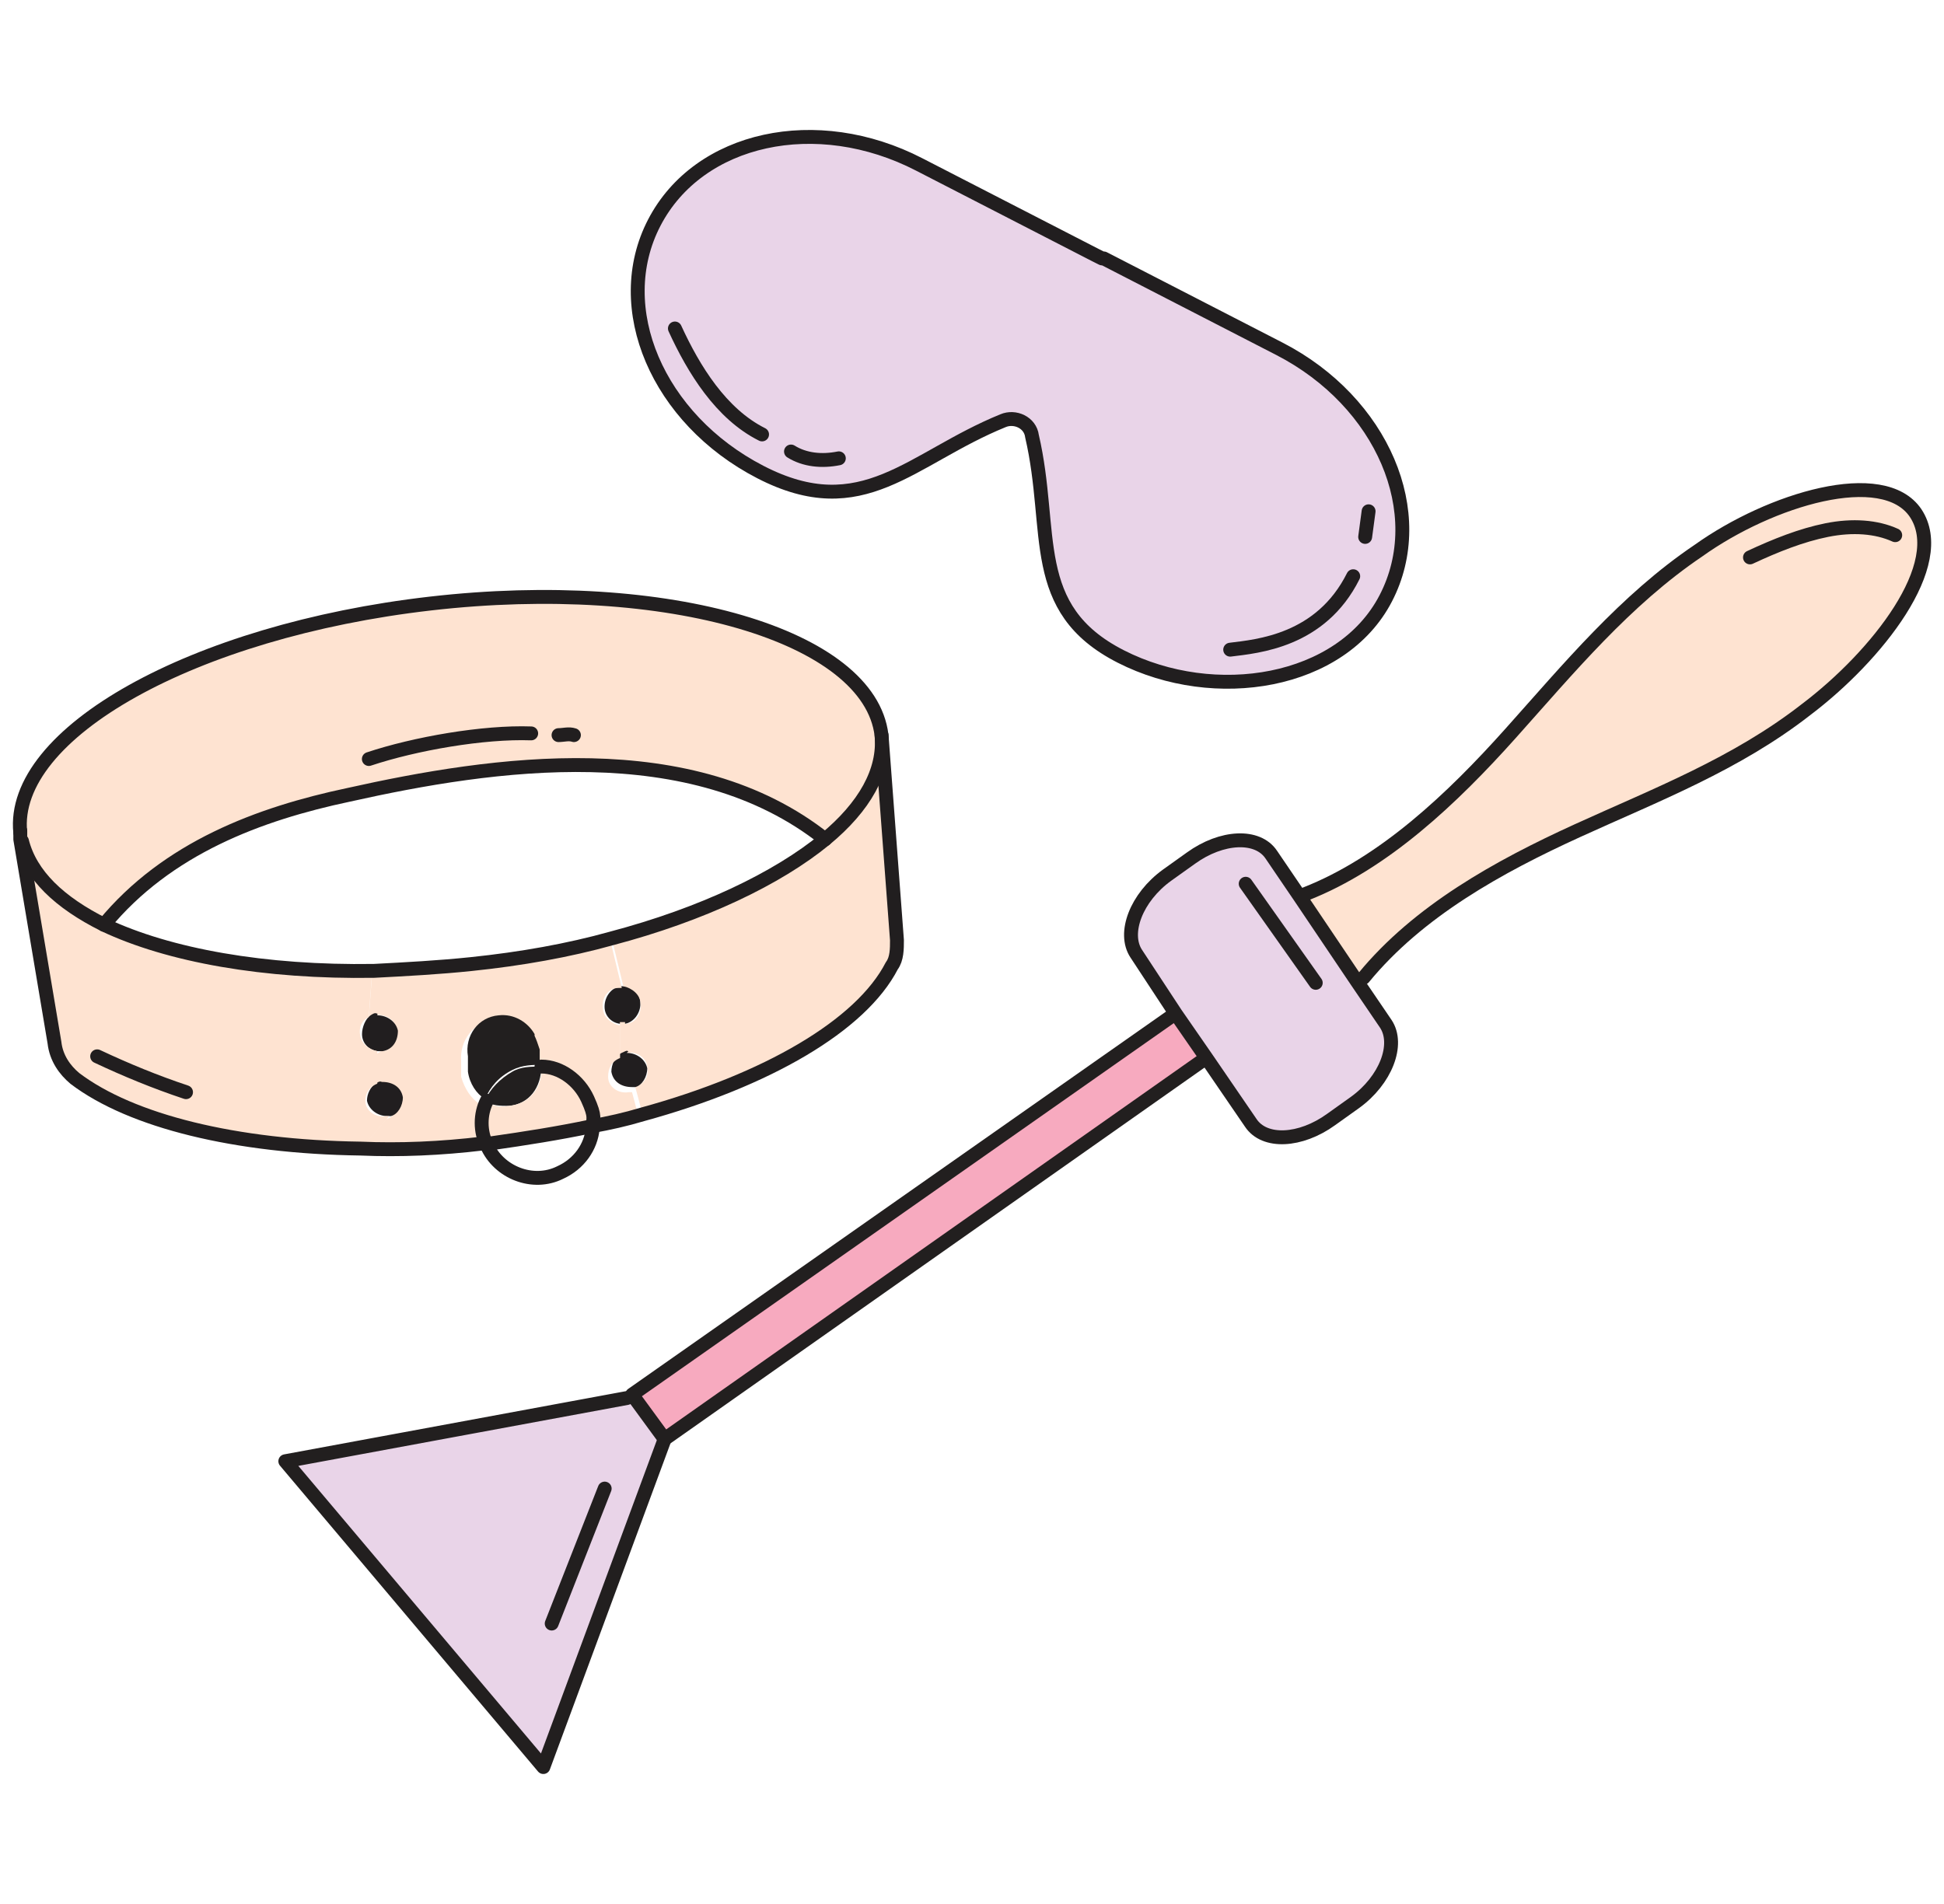 <svg width="98" height="96" viewBox="0 0 98 96" fill="none" xmlns="http://www.w3.org/2000/svg">
<path d="M85.627 27.76C89.245 25.176 94.93 23.453 96.567 25.865C98.29 28.449 94.586 33.101 91.054 35.772C87.522 38.529 83.473 40.079 79.51 41.888C75.547 43.697 71.499 45.937 68.742 49.297L68.484 49.469L65.641 45.248L65.899 45.076C69.862 43.525 73.308 40.252 76.237 36.978C79.166 33.704 82.008 30.259 85.713 27.76H85.627Z" fill="#FEE3D1"/>
<path d="M65.553 45.247L68.396 49.468L69.86 51.622C70.549 52.656 69.86 54.465 68.309 55.585L67.103 56.446C65.553 57.566 63.744 57.652 63.055 56.618L60.815 53.345L59.264 51.105L57.283 48.09C56.594 47.056 57.283 45.247 58.833 44.127L60.039 43.266C61.59 42.146 63.399 42.06 64.088 43.093L65.553 45.247Z" fill="#E9D4E8"/>
<path d="M59.262 51.105L60.812 53.345L60.554 53.518L33.504 72.556L31.867 70.316L59.003 51.278L59.262 51.105Z" fill="#F7AABF"/>
<path d="M31.87 70.316L33.507 72.556L27.391 89.096L14.383 73.676L31.612 70.489L31.87 70.316Z" fill="#E9D4E8"/>
<path d="M59.264 51.105L57.283 48.09C56.594 47.056 57.283 45.247 58.833 44.127L60.039 43.266C61.59 42.146 63.399 42.06 64.088 43.093L65.553 45.247L68.396 49.468L69.86 51.622C70.549 52.656 69.86 54.465 68.309 55.585L67.103 56.446C65.553 57.566 63.744 57.652 63.055 56.618L60.815 53.345L59.264 51.105Z" stroke="#221F1F" stroke-width="0.7" stroke-linecap="round" stroke-linejoin="round"/>
<path d="M65.812 45.076C69.775 43.525 73.221 40.252 76.15 36.978C79.079 33.704 81.922 30.259 85.626 27.76C89.244 25.176 94.93 23.453 96.567 25.865C98.29 28.449 94.585 33.101 91.053 35.772C87.521 38.529 83.472 40.079 79.51 41.888C75.547 43.697 71.498 45.937 68.742 49.297" stroke="#221F1F" stroke-width="0.7" stroke-linecap="round" stroke-linejoin="round"/>
<path d="M95.541 26.985C94.594 26.554 93.388 26.468 92.095 26.726C90.803 26.985 89.511 27.502 88.219 28.105" stroke="#221F1F" stroke-width="0.7" stroke-linecap="round" stroke-linejoin="round"/>
<path d="M66.329 49.555L62.797 44.559" stroke="#221F1F" stroke-width="0.7" stroke-linecap="round" stroke-linejoin="round"/>
<path d="M59.003 51.278L31.867 70.317L33.504 72.556L60.554 53.518" stroke="#221F1F" stroke-width="0.7" stroke-linecap="round" stroke-linejoin="round"/>
<path d="M31.612 70.488L14.383 73.676L27.391 89.096L33.507 72.556" stroke="#221F1F" stroke-width="0.7" stroke-linecap="round" stroke-linejoin="round"/>
<path d="M30.483 75.055L27.812 81.86" stroke="#221F1F" stroke-width="0.7" stroke-linecap="round" stroke-linejoin="round"/>
<path d="M64.429 17.596C69.597 20.266 72.01 25.866 69.77 30.173C67.53 34.48 61.586 35.772 56.417 33.102C51.248 30.431 53.057 26.727 51.938 21.989C51.765 21.3 51.076 20.955 50.473 21.214C45.821 23.023 43.064 26.21 38.24 23.798C33.416 21.386 30.659 15.528 32.899 11.221C35.139 6.913 41.083 5.621 46.252 8.292L55.125 12.857L55.469 13.03L64.343 17.596H64.429Z" fill="#E9D4E8"/>
<path d="M55.556 13.03L55.212 12.857L46.339 8.292C41.17 5.621 35.226 6.913 32.986 11.221C30.746 15.528 33.158 21.128 38.327 23.798C43.496 26.469 45.908 23.109 50.56 21.214C51.163 20.955 51.938 21.3 52.024 21.989C53.144 26.813 51.766 30.69 56.504 33.102C61.242 35.514 67.617 34.48 69.856 30.173C72.096 25.866 69.684 20.266 64.515 17.596L55.642 13.03" stroke="#211E1F" stroke-width="0.7" stroke-linecap="round" stroke-linejoin="round"/>
<path d="M62.016 32.757C63.394 32.585 66.581 32.326 68.218 29.053" stroke="#211E1F" stroke-width="0.7" stroke-linecap="round" stroke-linejoin="round"/>
<path d="M68.82 27.072L68.993 25.779" stroke="#211E1F" stroke-width="0.7" stroke-linecap="round" stroke-linejoin="round"/>
<path d="M34.023 16.562C34.971 18.63 36.349 20.87 38.417 21.904" stroke="#211E1F" stroke-width="0.7" stroke-linecap="round" stroke-linejoin="round"/>
<path d="M39.875 22.765C40.564 23.195 41.426 23.282 42.287 23.109" stroke="#211E1F" stroke-width="0.7" stroke-linecap="round" stroke-linejoin="round"/>
<path d="M41.595 42.319C34.789 36.978 24.883 38.443 17.56 40.079C13.167 41.027 8.429 42.75 5.241 46.626C3.001 45.507 1.537 44.128 1.106 42.405V41.975C0.503 36.978 9.721 31.809 21.695 30.431C33.669 29.053 43.835 32.068 44.438 37.064C44.61 38.873 43.576 40.682 41.595 42.319Z" fill="#FEE3D1"/>
<path d="M31.424 49.727C31.855 49.727 32.286 50.072 32.286 50.589C32.286 51.106 31.941 51.537 31.51 51.623C31.51 51.623 31.424 51.623 31.338 51.623C30.907 51.623 30.477 51.278 30.477 50.761C30.477 50.244 30.821 49.814 31.252 49.727C31.252 49.727 31.338 49.727 31.424 49.727Z" fill="#211E1F"/>
<path d="M31.509 51.622C32.026 51.622 32.371 51.105 32.285 50.589C32.285 50.158 31.854 49.813 31.423 49.727L30.82 47.229C35.386 46.023 39.176 44.214 41.589 42.233C43.57 40.596 44.604 38.787 44.431 36.977L45.207 47.315C45.207 47.746 45.207 48.263 44.948 48.607C43.398 51.622 38.66 54.379 32.371 56.102L32.026 54.81C32.457 54.638 32.715 54.293 32.629 53.862C32.629 53.345 32.112 53.001 31.596 53.087C31.509 53.087 31.337 53.087 31.251 53.173V51.536C31.423 51.536 31.423 51.536 31.509 51.536V51.622Z" fill="#FEE3D1"/>
<path d="M31.596 53.088C32.112 53.088 32.543 53.433 32.629 53.864C32.629 54.294 32.371 54.725 32.026 54.811C32.026 54.811 31.94 54.811 31.854 54.811C31.337 54.811 30.907 54.553 30.82 54.036C30.82 53.691 30.993 53.26 31.337 53.088C31.682 52.916 31.596 53.002 31.682 53.002L31.596 53.088Z" fill="#211E1F"/>
<path d="M19.198 53.001C19.715 53.001 20.06 52.484 19.974 51.967C19.974 51.45 19.457 51.106 18.94 51.192C18.854 51.192 18.681 51.192 18.595 51.278L18.767 48.952C20.318 48.952 21.955 48.78 23.678 48.608C26.176 48.349 28.588 47.919 30.742 47.315L31.345 49.814C31.345 49.814 31.259 49.814 31.173 49.814C30.656 49.814 30.311 50.331 30.397 50.847C30.397 51.278 30.828 51.623 31.259 51.709V53.346C30.828 53.518 30.656 53.862 30.656 54.293C30.656 54.81 31.173 55.155 31.689 55.069C31.689 55.069 31.776 55.069 31.862 55.069L32.206 56.361C31.345 56.619 30.57 56.791 29.622 56.964C29.622 56.447 29.622 56.016 29.363 55.499C28.933 54.552 27.985 53.949 27.038 53.862V53.087C26.951 52.829 26.865 52.57 26.693 52.398C26.348 51.795 25.659 51.364 24.884 51.45C23.85 51.537 23.161 52.484 23.247 53.518V54.293C23.419 54.896 23.764 55.413 24.195 55.672C23.936 56.361 23.85 57.136 24.195 57.911C22.041 58.17 19.974 58.256 17.992 58.17L19.457 56.447C19.887 56.275 20.146 55.93 20.06 55.499C20.06 54.982 19.543 54.638 19.026 54.724C18.94 54.724 18.767 54.724 18.681 54.81V53.173C18.854 53.173 18.854 53.173 18.94 53.173L19.198 53.001Z" fill="#FEE3D1"/>
<path d="M26.949 52.226C27.035 52.399 27.121 52.657 27.207 52.916V53.691C27.293 53.691 27.293 53.691 27.293 53.691C26.862 53.691 26.346 53.691 25.829 53.949C25.14 54.294 24.709 54.811 24.45 55.414C24.02 55.155 23.675 54.639 23.589 54.035V53.26C23.417 52.226 24.106 51.279 25.14 51.193C25.915 51.106 26.604 51.537 26.949 52.14V52.226Z" fill="#221F1F"/>
<path d="M24.445 55.5C24.704 54.897 25.221 54.38 25.824 54.036C26.254 53.777 26.771 53.777 27.288 53.777C27.288 54.811 26.685 55.673 25.651 55.759C25.221 55.759 24.79 55.759 24.445 55.5Z" fill="#221F1F"/>
<path d="M25.652 55.759C26.686 55.673 27.375 54.811 27.289 53.777C28.236 53.777 29.184 54.467 29.615 55.414C30.045 56.362 29.873 56.362 29.873 56.879C28.236 57.223 26.6 57.482 24.791 57.74C24.704 57.74 24.618 57.74 24.446 57.74C24.101 57.051 24.101 56.189 24.446 55.5C24.791 55.759 25.221 55.845 25.652 55.759Z" fill="#FEE3D1"/>
<path d="M19.025 51.193C19.542 51.193 19.973 51.537 20.059 51.968C20.059 52.485 19.801 52.916 19.284 53.002C19.284 53.002 19.198 53.002 19.111 53.002C18.681 53.002 18.25 52.657 18.25 52.14C18.25 51.796 18.422 51.365 18.681 51.193C18.939 51.02 18.939 51.106 19.025 51.106V51.193Z" fill="#211E1F"/>
<path d="M19.275 54.552C19.792 54.552 20.223 54.81 20.309 55.327C20.309 55.758 20.051 56.189 19.706 56.275C19.706 56.275 19.62 56.275 19.534 56.275C19.017 56.275 18.586 55.93 18.5 55.499C18.5 55.155 18.672 54.81 18.931 54.638C19.189 54.466 19.189 54.552 19.275 54.552Z" fill="#211E1F"/>
<path d="M18.159 52.14C18.159 52.571 18.59 52.915 19.02 53.001V54.638C18.59 54.81 18.417 55.155 18.417 55.499C18.417 56.016 18.934 56.361 19.451 56.275C19.451 56.275 19.537 56.275 19.623 56.275L18.159 57.998C11.87 57.912 6.615 56.619 3.772 54.466C3.255 54.035 2.825 53.432 2.739 52.657L1.016 42.405C1.36 44.042 2.911 45.507 5.151 46.626C8.424 48.177 13.248 49.038 18.762 48.952L18.59 51.278C18.245 51.451 18.073 51.795 18.159 52.226V52.14Z" fill="#FEE3D1"/>
<path d="M1.021 41.975C0.504 36.978 9.721 31.809 21.696 30.431C33.67 29.053 43.835 32.068 44.438 37.064C44.611 38.873 43.577 40.682 41.596 42.319C39.184 44.3 35.393 46.11 30.827 47.316C28.674 47.919 26.262 48.349 23.763 48.608C22.127 48.78 20.49 48.866 18.853 48.952C13.34 49.039 8.515 48.177 5.242 46.626C3.002 45.507 1.538 44.128 1.107 42.405" stroke="#211E1F" stroke-width="0.7" stroke-linecap="round" stroke-linejoin="round"/>
<path d="M44.441 37.065L45.217 47.402C45.217 47.833 45.217 48.35 44.958 48.694C43.407 51.709 38.669 54.466 32.381 56.189C31.519 56.447 30.744 56.62 29.796 56.792C28.16 57.136 26.523 57.395 24.714 57.653C24.628 57.653 24.541 57.653 24.369 57.653C22.215 57.912 20.148 57.998 18.166 57.912C11.878 57.826 6.623 56.533 3.78 54.38C3.263 53.949 2.833 53.346 2.746 52.571L1.023 42.319V41.889" stroke="#211E1F" stroke-width="0.7" stroke-linecap="round" stroke-linejoin="round"/>
<path d="M5.242 46.626C8.43 42.75 13.082 41.027 17.561 40.079C24.884 38.443 34.877 36.978 41.596 42.319" stroke="#211E1F" stroke-width="0.7" stroke-linecap="round" stroke-linejoin="round"/>
<path d="M27.296 53.777C28.244 53.777 29.192 54.467 29.622 55.414C30.053 56.362 29.881 56.362 29.881 56.879C29.795 57.826 29.192 58.688 28.244 59.118C26.866 59.808 25.143 59.118 24.54 57.74C24.195 57.051 24.195 56.189 24.54 55.5" stroke="#211E1F" stroke-width="0.7" stroke-linecap="round" stroke-linejoin="round"/>
<path d="M18.594 38.27C20.92 37.495 24.366 36.892 26.778 36.978" stroke="#211E1F" stroke-width="0.7" stroke-linecap="round" stroke-linejoin="round"/>
<path d="M28.156 37.065C28.415 37.065 28.673 36.978 28.932 37.065" stroke="#211E1F" stroke-width="0.7" stroke-linecap="round" stroke-linejoin="round"/>
<path d="M4.898 53.26C6.363 53.949 7.827 54.552 9.378 55.069" stroke="#211E1F" stroke-width="0.7" stroke-linecap="round" stroke-linejoin="round"/>
</svg>
